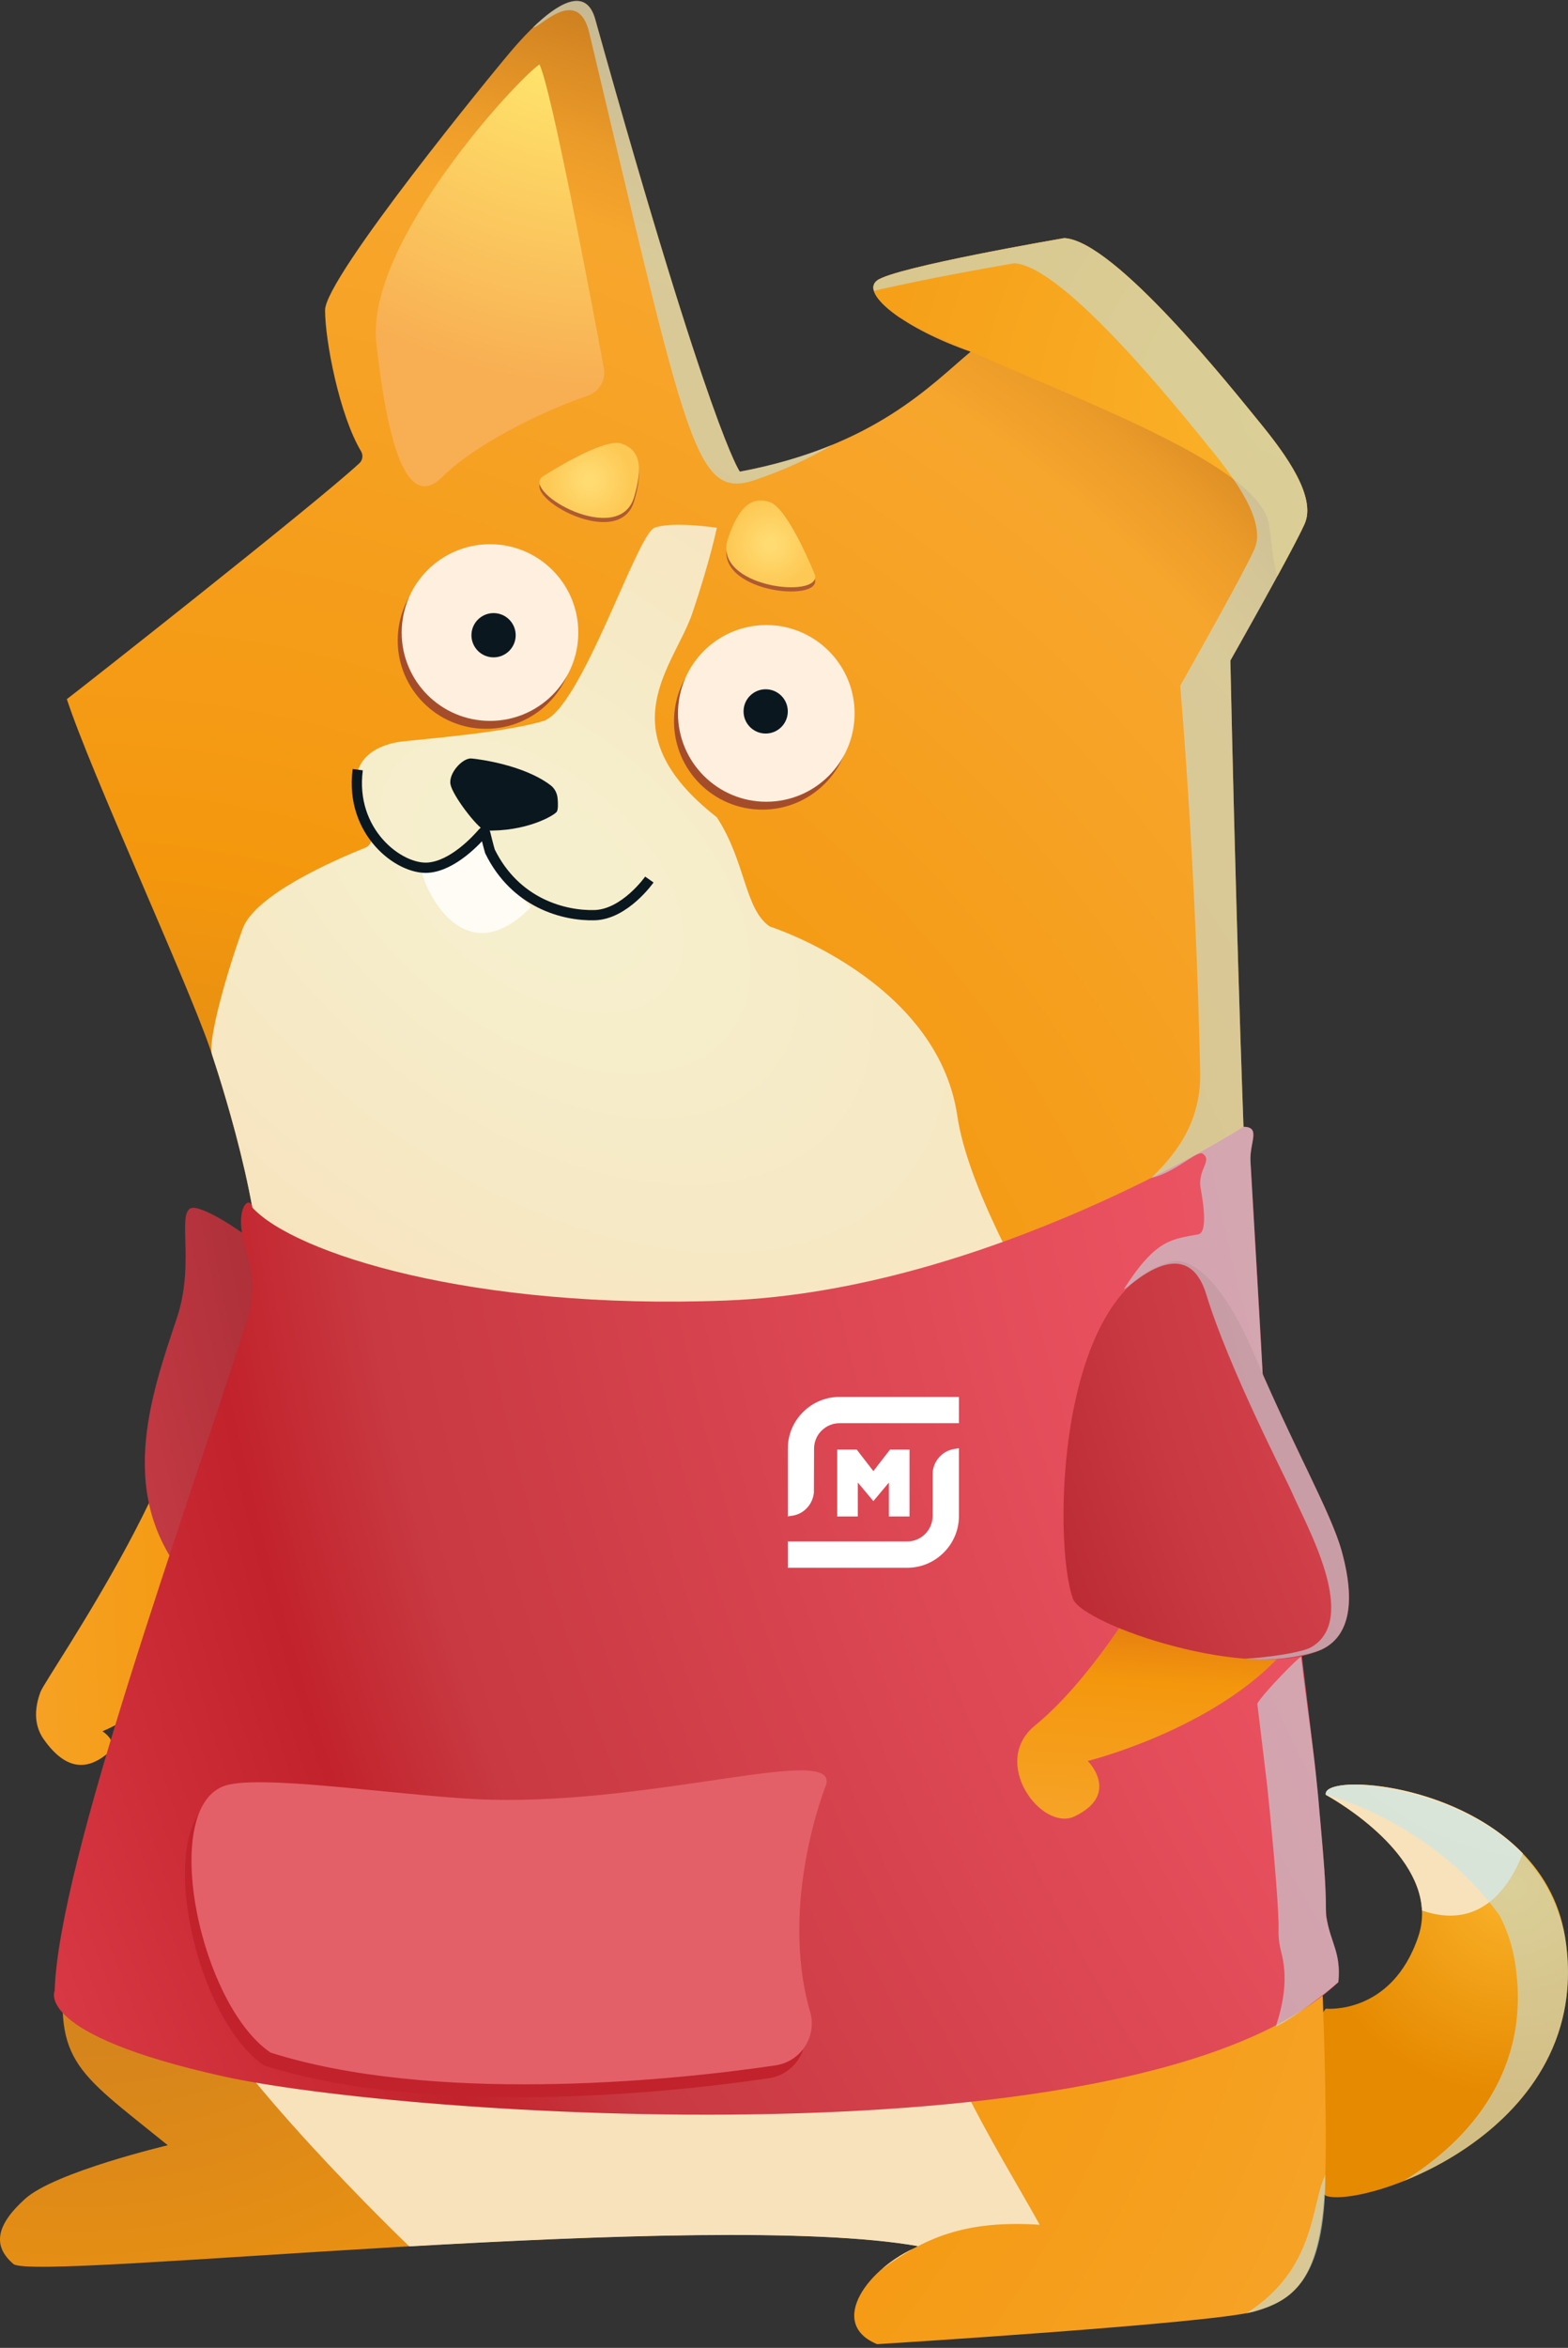 <?xml version="1.0" encoding="UTF-8"?> <svg xmlns="http://www.w3.org/2000/svg" width="306" height="458" viewBox="0 0 306 458" fill="none"><rect x="0" y="0" width="306" height="458" fill="#333333" stroke="none"/> <path d="M258.734 350.12C258.734 350.12 281.968 362.551 276.757 377.841C271.545 393.13 258.734 391.828 258.734 391.828C258.734 391.828 242.014 412.245 258.734 428.323C265.897 430.929 311.604 415.907 305.428 377.841C300.646 348.381 257.656 344.909 258.734 350.12Z" fill="url(#paint0_radial)"></path> <path d="M8.546 339.302C6.405 336.274 6.863 332.794 7.919 329.998C9.06 326.977 41.887 280.389 37.52 260.536C33.773 243.506 62.233 241.055 79.601 255.162C84.474 259.12 84.249 265.642 81.707 271.374C72.797 291.446 37.323 330.569 19.991 337.717C21.216 338.548 23.174 340.38 20.603 342.359C17.103 345.063 13.011 345.612 8.546 339.302Z" fill="url(#paint1_linear)"></path> <path d="M69.734 254.267C63.529 251.655 57.67 248.267 52.324 244.168C47.605 240.548 41.823 236.534 38.401 235.682C33.703 234.52 38.386 245.478 34.562 256.958C29.421 272.403 22.188 292.383 37.372 309.18C48.613 314.476 82.235 305.842 86.721 273.044C87.989 263.747 81.355 259.169 69.734 254.267Z" fill="url(#paint2_radial)"></path> <path d="M144.387 92.008C144.387 92.008 138.817 84.902 116.153 3.734C113.582 -5.485 103.412 5.692 99.933 9.742C96.454 13.791 63.438 54.125 63.438 60.499C63.438 66.493 66.255 81.015 70.452 88.015C70.91 88.783 70.79 89.755 70.135 90.361C61.515 98.354 15.23 134.737 13.046 136.378C17.624 150.4 36.217 190.826 40.851 204.151C40.851 204.151 53.592 240.646 50.12 255.704C46.648 270.761 15.941 358.233 13.046 380.242C10.152 402.25 14.201 403.448 32.738 418.47C32.738 418.47 10.729 423.681 4.933 428.893C-0.863 434.105 -1.441 438.161 2.616 441.633C6.673 445.106 136.999 430.626 179.284 438.161C169.439 442.218 161.325 453.219 171.178 457.276C171.178 457.276 236.634 453.219 244.74 450.902C252.846 448.585 258.065 444.528 258.642 424.259C259.199 404.835 257.093 326.907 246.726 282.713C245.768 278.635 245.148 274.494 244.916 270.311C241.909 217.546 240.113 128.842 240.113 128.842C240.113 128.842 252.276 107.411 254.593 102.199C256.91 96.988 251.121 88.874 245.902 82.508C240.69 76.134 217.52 46.885 207.674 46.449C207.674 46.449 174.657 52.097 171.178 54.703C167.706 57.309 176.826 64.26 189.426 68.605C181.855 74.888 170.749 87.072 144.387 92.008Z" fill="url(#paint3_radial)"></path> <path d="M148.768 157.936C158.286 157.936 166.002 150.22 166.002 140.702C166.002 131.185 158.286 123.469 148.768 123.469C139.25 123.469 131.534 131.185 131.534 140.702C131.534 150.22 139.25 157.936 148.768 157.936Z" fill="#A54D2A"></path> <path d="M94.849 142.167C104.366 142.167 112.082 134.451 112.082 124.933C112.082 115.415 104.366 107.7 94.849 107.7C85.331 107.7 77.615 115.415 77.615 124.933C77.615 134.451 85.331 142.167 94.849 142.167Z" fill="#A54D2A"></path> <path d="M149.543 156.395C159.061 156.395 166.776 148.679 166.776 139.161C166.776 129.643 159.061 121.927 149.543 121.927C140.025 121.927 132.309 129.643 132.309 139.161C132.309 148.679 140.025 156.395 149.543 156.395Z" fill="#FEEFDF"></path> <path d="M95.623 140.625C105.141 140.625 112.857 132.909 112.857 123.391C112.857 113.874 105.141 106.158 95.623 106.158C86.105 106.158 78.389 113.874 78.389 123.391C78.389 132.909 86.105 140.625 95.623 140.625Z" fill="#FEEFDF"></path> <path d="M149.423 143.091C151.807 143.091 153.74 141.158 153.74 138.773C153.74 136.389 151.807 134.456 149.423 134.456C147.039 134.456 145.106 136.389 145.106 138.773C145.106 141.158 147.039 143.091 149.423 143.091Z" fill="#0B171F"></path> <path d="M96.32 128.23C98.705 128.23 100.638 126.297 100.638 123.913C100.638 121.529 98.705 119.596 96.32 119.596C93.936 119.596 92.003 121.529 92.003 123.913C92.003 126.297 93.936 128.23 96.32 128.23Z" fill="#0B171F"></path> <path d="M159.022 112.919C159.022 112.919 153.818 99.882 150.191 98.728C146.564 97.573 144.113 99.798 142.077 105.827C138.817 115.482 160.417 117.764 159.022 112.919Z" fill="#AE5A33"></path> <path d="M30.696 317.484C30.703 317.561 33.301 367.283 34.647 381.446C34.689 381.904 34.731 382.326 34.773 382.707C34.858 382.981 34.943 383.256 35.041 383.538C35.048 383.559 35.055 383.58 35.062 383.594C35.154 383.855 35.252 384.122 35.358 384.397C35.365 384.418 35.372 384.439 35.386 384.46C35.492 384.728 35.605 385.003 35.724 385.284C35.731 385.299 35.738 385.32 35.745 385.341C43.619 403.462 79.157 437.514 79.882 438.204H79.89L79.897 438.211V438.204C117.428 436.056 158.755 434.521 179.291 438.176C176.664 439.26 174.164 440.838 172.094 442.648C180.383 436.549 188.313 433.035 202.892 433.978C195.504 420.512 176.39 390.968 182.038 380.545C187.686 370.121 226.351 324.069 227.218 307.997C228.084 291.925 190.722 244.133 186.813 217.638C182.904 191.136 150.184 180.713 150.184 180.713C145.268 177.241 145.542 168.113 139.894 159.422C118.174 142.477 131.64 129.878 135.112 119.609C138.584 109.348 139.894 102.946 139.894 102.946C139.894 102.946 131.203 101.643 127.731 102.946C124.259 104.249 113.392 138.379 106.011 140.646C98.623 142.914 82.031 144.21 78.382 144.654C74.734 145.09 67.389 147.316 69.994 156.408C70.924 159.655 71.692 161.599 72.29 162.754C72.797 163.74 72.333 164.944 71.297 165.359C65.086 167.846 49.768 174.564 47.366 181.142C44.345 189.403 40.485 202.989 41.38 205.729C43.753 212.87 53.162 242.513 50.12 255.711C48.345 263.43 39.386 290.249 30.696 317.484ZM30.696 317.484L30.703 317.491L30.696 317.484Z" fill="url(#paint4_radial)"></path> <path d="M105.814 93.812C105.814 93.812 117.59 86.178 121.217 87.326C124.844 88.474 125.562 91.706 123.738 97.805C120.822 107.574 101.877 96.96 105.814 93.812Z" fill="#AE5A33"></path> <path d="M117.85 71.838C115.371 58.492 107.603 17.306 105.279 12.566C101.243 15.172 71.269 47.322 73.438 66.873C75.608 86.424 79.389 99.953 86.341 93.009C92.405 86.945 105.265 80.388 114.716 77.183C116.942 76.416 118.28 74.155 117.85 71.838Z" fill="url(#paint5_radial)"></path> <path d="M171.185 54.704C169.241 56.161 171.249 58.993 175.615 61.965V61.958C179.559 64.092 184.292 66.31 189.44 68.585C213.308 79.17 245.853 91.087 247.649 102.341C248.212 105.912 248.346 109.736 249.311 112.349C251.663 108.039 253.769 104.066 254.6 102.2C256.917 96.988 251.128 88.875 245.909 82.501C240.69 76.128 217.527 46.879 207.681 46.442C207.674 46.449 174.657 52.098 171.185 54.704Z" fill="url(#paint6_radial)"></path> <path d="M82.362 169.226C81.129 169.064 88.961 191.84 103.617 176.938C103.617 176.938 94.51 168.825 94.539 162.655C94.539 162.437 94.278 162.331 94.123 162.493C92.405 164.31 86.115 170.529 82.362 169.226Z" fill="#FFFCF5"></path> <path d="M107.441 153.175C108.251 153.788 108.73 154.739 108.821 155.753C108.913 156.774 108.941 157.992 108.624 158.387C108.047 159.112 102.687 162.295 94.581 162.007C92.989 161.281 88.355 155.203 87.918 153.027C87.482 150.851 90.271 147.816 92.003 147.956C93.609 148.097 102.25 149.238 107.441 153.175Z" fill="#0B171F"></path> <path d="M126.724 171.571C126.724 171.571 121.942 178.375 116.005 178.523C110.068 178.67 100.602 176.22 95.616 166.071C95.278 164.916 94.884 163.296 94.686 162.5C94.637 162.303 94.391 162.24 94.257 162.395C93.031 163.831 88.404 168.881 83.566 169.254C77.918 169.691 68.213 162.303 69.811 150.14" stroke="#0B171F" stroke-width="2" stroke-miterlimit="10"></path> <path d="M297.188 361.557C283.356 347.253 257.896 346.098 258.734 350.12C258.734 350.12 276.918 359.839 277.503 372.678C288.581 376.502 294.328 368.677 297.188 361.557Z" fill="url(#paint7_radial)"></path> <path d="M242.677 219.8C242.698 219.8 192.849 251.711 141.746 253.69C92.01 255.619 57.381 244.407 49.254 235.562C48.761 232.97 45.746 235.576 47.669 242.513C49.599 249.45 49.599 251.38 48.437 256.774C36.14 295.651 11.434 363.085 10.666 388.362C10.666 388.362 6.553 396.813 43.556 405.032C78.234 412.737 222.9 423.019 261.185 386.657C261.953 380.488 258.593 377.41 258.734 371.628C258.875 365.846 256.565 343.88 256.565 343.88C256.565 343.88 251.17 298.397 250.015 292.038C248.86 285.678 246.93 279.509 246.543 270.649C246.156 261.782 244.233 230.181 244.036 226.519C243.839 222.849 246.135 219.828 242.677 219.8Z" fill="url(#paint8_radial)"></path> <path d="M229.859 298.475C229.859 298.475 224.274 309.49 216.379 320.477C212.09 326.449 207.11 332.407 201.976 336.598C193.123 343.816 203.328 357.409 209.744 354.303C218.752 349.944 212.28 343.507 212.28 343.507C212.28 343.507 260.805 331.527 259.03 299.405C257.171 284.347 241.564 279.614 229.859 298.475Z" fill="url(#paint9_linear)"></path> <path d="M159.952 350.613C159.952 350.613 150.634 373.615 156.818 394.954C158.205 399.743 155.015 404.652 150.085 405.392C128.295 408.638 82.735 412.801 51.521 402.906C37.33 393.264 29.407 353.571 43.45 350.613C52.134 348.782 79.622 353.191 94.341 353.571C126.999 354.423 162.086 342.697 159.952 350.613Z" fill="#C2222B"></path> <path d="M161.234 348.106C161.234 348.106 151.916 371.108 158.1 392.447C159.487 397.236 156.297 402.145 151.367 402.885C129.576 406.132 84.017 410.294 52.803 400.399C38.612 390.757 30.689 351.064 44.732 348.106C53.416 346.275 80.904 350.684 95.623 351.064C128.281 351.916 163.368 340.19 161.234 348.106Z" fill="url(#paint10_radial)"></path> <path d="M228.858 246.07C230.056 245.788 236.711 245.316 244.726 264.128C252.741 282.939 259.762 295.052 261.84 302.574C265.108 314.399 262.312 319.766 257.811 321.815C244.085 328.217 211.209 316.913 209.385 311.857C205.406 300.792 206.237 251.415 228.858 246.07Z" fill="url(#paint11_radial)"></path> <path d="M159.022 112.102C159.022 112.102 153.818 99.066 150.191 97.911C146.564 96.756 144.113 98.981 142.077 105.01C138.817 114.665 160.417 116.947 159.022 112.102Z" fill="url(#paint12_radial)"></path> <path d="M105.814 93.002C105.814 93.002 117.59 85.368 121.217 86.516C124.844 87.663 125.562 90.896 123.738 96.995C120.822 106.757 101.877 96.143 105.814 93.002Z" fill="url(#paint13_radial)"></path> <g opacity="0.75"> <path opacity="0.75" d="M116.16 3.735C138.824 84.896 144.387 92.002 144.387 92.002C151.423 90.678 157.367 88.854 162.452 86.762C158.304 89.234 153.367 91.586 147.409 93.608C135.598 97.615 134.246 87.206 114.998 6.397C112.73 -3.118 105.046 5.763 104.039 5.326C108.448 1.072 114.287 -2.942 116.16 3.735Z" fill="#C3E5ED"></path> <path opacity="0.75" d="M258.65 424.267C258.65 445.388 251.635 448.944 244.747 450.916C244.353 451.029 243.824 451.142 243.184 451.262C256.924 442.634 255.818 429.823 258.65 424.267Z" fill="#C3E5ED"></path> <path opacity="0.75" d="M258.227 361.811C258.734 367.995 258.734 370.424 258.79 373.678C259.762 379.559 261.699 380.418 261.185 386.651C258.22 389.2 252.607 393.532 248.959 395.377C248.959 395.356 248.966 395.328 248.973 395.293C250.55 390.609 251.318 385.7 250.064 380.918C249.712 379.58 249.473 378.157 249.515 376.516C249.607 372.72 248.635 361.938 247.966 354.987C247.606 351.353 247.339 348.768 247.339 348.768C247.353 348.845 246.501 341.584 245.367 332.323C246.55 330.252 253.403 323.287 253.903 323.188C255.03 333.02 256.762 343.521 257.494 353.416L258.227 361.811Z" fill="#C3E5ED"></path> <path opacity="0.75" d="M265.065 348.113C265.263 348.113 299.991 350.007 305.421 377.833C309.674 404.061 289.307 419.344 273.883 425.457C286.807 417.555 299.033 403.61 295.638 382.721C295.103 379.362 294.054 376.347 292.645 373.65C279.074 355.029 258.734 350.113 258.734 350.113C258.459 348.803 261.016 348.035 265.065 348.113Z" fill="#C3E5ED"></path> <path opacity="0.75" d="M171.185 54.703C174.657 52.104 207.681 46.456 207.681 46.456C217.52 46.885 240.697 76.148 245.902 82.515C246.867 83.691 247.853 84.93 248.797 86.191C249.064 86.557 249.332 86.916 249.592 87.283C249.853 87.649 250.114 88.015 250.374 88.381C250.755 88.938 251.121 89.501 251.473 90.05C251.938 90.783 252.374 91.529 252.783 92.262C252.888 92.452 252.987 92.635 253.079 92.825C253.367 93.375 253.628 93.917 253.86 94.452C254.875 96.79 255.36 99.009 254.987 100.932C254.896 101.375 254.769 101.798 254.586 102.206C253.903 103.756 252.346 106.742 250.494 110.158C250.304 110.489 250.128 110.834 249.931 111.186C249.726 111.566 249.515 111.968 249.297 112.362C245.106 120.06 240.113 128.863 240.113 128.863C240.113 128.863 241.043 174.522 242.669 219.807C246.127 219.842 243.839 222.863 244.029 226.525C244.198 229.885 245.261 247.576 246.409 268.029C251.114 278.741 255.361 287.093 258.304 293.552C259.924 297.115 261.15 300.108 261.84 302.588C265.108 314.419 262.305 319.779 257.811 321.828C256.678 322.357 250.022 324.343 242.993 323.533C246.557 323.441 254.001 322.413 255.875 321.328C265.368 315.842 254.973 297.714 252.163 291.199C250.853 288.171 239.916 267.155 235.401 252.478C231.056 238.343 217.604 254.133 219.59 251.063C225.668 241.667 228.788 241.724 233.824 240.794C236.12 240.372 234.303 231.984 234.246 231.427C233.887 227.885 236.746 226.258 234.57 224.962C233.077 224.828 229.204 228.751 224.71 229.765C228.443 226.025 234.436 219.814 234.218 209.2C233.394 168.697 230.323 133.758 230.323 133.758C230.323 133.758 239.866 116.933 243.662 109.474C243.677 109.425 243.705 109.383 243.726 109.334C243.81 109.179 243.888 109.017 243.965 108.869C244.057 108.679 244.141 108.502 244.233 108.333C244.254 108.277 244.282 108.228 244.303 108.171C244.388 108.002 244.465 107.84 244.543 107.686C244.55 107.671 244.557 107.65 244.564 107.629C244.655 107.453 244.733 107.27 244.803 107.115C246.423 103.481 244.085 98.417 240.747 93.522C239.31 91.41 237.69 89.332 236.12 87.416C230.908 81.05 207.744 51.794 197.898 51.357C197.898 51.357 181.439 54.167 170.537 56.745C170.291 55.921 170.488 55.224 171.185 54.703Z" fill="#C3E5ED"></path> </g> <path fill-rule="evenodd" clip-rule="evenodd" d="M153.74 282.586C153.74 279.896 154.79 277.368 156.705 275.459C158.614 273.551 161.149 272.494 163.833 272.494H187.137V277.621H163.833C162.516 277.621 161.269 278.142 160.325 279.079C159.381 280.023 158.867 281.269 158.867 282.586L158.832 291.193C158.593 293.475 156.874 295.327 154.642 295.665L153.733 295.806V282.586H153.74ZM173.474 295.82H177.496V282.77H173.685L170.439 286.967L167.192 282.77H163.382V295.82H167.403V289.193L170.439 292.82L173.474 289.193V295.82ZM153.74 305.821H177.045C179.735 305.821 182.263 304.771 184.172 302.856C186.088 300.947 187.137 298.412 187.137 295.728V282.509L186.229 282.65C183.827 283.016 182.01 285.129 182.01 287.559L182.003 295.728C182.003 297.045 181.482 298.292 180.545 299.229C179.608 300.172 178.362 300.686 177.045 300.686H153.74V305.821Z" fill="white"></path> <defs> <radialGradient id="paint0_radial" cx="0" cy="0" r="1" gradientUnits="userSpaceOnUse" gradientTransform="translate(295.375 368.207) rotate(180) scale(47.797)"> <stop stop-color="#FAB32A"></stop> <stop offset="0.844" stop-color="#E68A01"></stop> </radialGradient> <linearGradient id="paint1_linear" x1="71.417" y1="293.505" x2="-12.637" y2="297.465" gradientUnits="userSpaceOnUse"> <stop offset="0.021" stop-color="#D35D15"></stop> <stop offset="0.285" stop-color="#F4970D"></stop> <stop offset="1" stop-color="#F7A62D"></stop> </linearGradient> <radialGradient id="paint2_radial" cx="0" cy="0" r="1" gradientUnits="userSpaceOnUse" gradientTransform="translate(641.692 134.663) rotate(180) scale(702.299 702.299)"> <stop offset="0.005" stop-color="#F18B7B"></stop> <stop offset="0.656" stop-color="#EA5160"></stop> <stop offset="0.838" stop-color="#A42C34"></stop> <stop offset="0.979" stop-color="#E94A57"></stop> </radialGradient> <radialGradient id="paint3_radial" cx="0" cy="0" r="1" gradientUnits="userSpaceOnUse" gradientTransform="translate(17.024 325.264) rotate(180) scale(439.126)"> <stop offset="0.164" stop-color="#D6851C"></stop> <stop offset="0.355" stop-color="#F4970D"></stop> <stop offset="0.671" stop-color="#F7A62D"></stop> <stop offset="0.707" stop-color="#EB9B29"></stop> <stop offset="0.763" stop-color="#CD7F20"></stop> <stop offset="0.828" stop-color="#A65B16"></stop> </radialGradient> <radialGradient id="paint4_radial" cx="0" cy="0" r="1" gradientUnits="userSpaceOnUse" gradientTransform="translate(103.836 169.992) rotate(39.685) scale(166.68 100.254)"> <stop offset="0.129" stop-color="#F6EFCD"></stop> <stop offset="1" stop-color="#F7E2BC"></stop> </radialGradient> <radialGradient id="paint5_radial" cx="0" cy="0" r="1" gradientUnits="userSpaceOnUse" gradientTransform="translate(120.79 -28.366) rotate(180) scale(103.929)"> <stop offset="0.393" stop-color="#FFE66C"></stop> <stop offset="1" stop-color="#F8AF53"></stop> </radialGradient> <radialGradient id="paint6_radial" cx="0" cy="0" r="1" gradientUnits="userSpaceOnUse" gradientTransform="translate(252.596 79.16) rotate(180) scale(116.775)"> <stop stop-color="#FAB32A"></stop> <stop offset="0.683" stop-color="#F6A019"></stop> </radialGradient> <radialGradient id="paint7_radial" cx="0" cy="0" r="1" gradientUnits="userSpaceOnUse" gradientTransform="translate(304.625 303.46) rotate(180) scale(61.441)"> <stop offset="0.129" stop-color="#F6EFCD"></stop> <stop offset="1" stop-color="#F7E2BC"></stop> </radialGradient> <radialGradient id="paint8_radial" cx="0" cy="0" r="1" gradientUnits="userSpaceOnUse" gradientTransform="translate(609.901 159.118) rotate(180) scale(702.299)"> <stop offset="0.005" stop-color="#F18B7B"></stop> <stop offset="0.571" stop-color="#EA5160"></stop> <stop offset="0.775" stop-color="#C83941"></stop> <stop offset="0.817" stop-color="#C2222B"></stop> <stop offset="0.979" stop-color="#E94A57"></stop> </radialGradient> <linearGradient id="paint9_linear" x1="230.328" y1="301.204" x2="225.945" y2="362.874" gradientUnits="userSpaceOnUse"> <stop offset="0.021" stop-color="#D35D15"></stop> <stop offset="0.441" stop-color="#F4970D"></stop> <stop offset="1" stop-color="#F7A62D"></stop> </linearGradient> <radialGradient id="paint10_radial" cx="0" cy="0" r="1" gradientUnits="userSpaceOnUse" gradientTransform="translate(609.901 159.118) rotate(180) scale(702.299)"> <stop stop-color="#EA5160"></stop> <stop offset="0.511" stop-color="#E36069"></stop> </radialGradient> <radialGradient id="paint11_radial" cx="0" cy="0" r="1" gradientUnits="userSpaceOnUse" gradientTransform="translate(589.114 171.345) rotate(180) scale(524.671)"> <stop offset="0.005" stop-color="#F18B7B"></stop> <stop offset="0.571" stop-color="#EA5160"></stop> <stop offset="0.72" stop-color="#C83941"></stop> <stop offset="0.812" stop-color="#B32129"></stop> <stop offset="0.889" stop-color="#CD343D"></stop> <stop offset="0.979" stop-color="#E94A57"></stop> </radialGradient> <radialGradient id="paint12_radial" cx="0" cy="0" r="1" gradientUnits="userSpaceOnUse" gradientTransform="translate(150.413 106.09) rotate(180) scale(8.573)"> <stop offset="0.124" stop-color="#FFDB72"></stop> <stop offset="1" stop-color="#FDC853"></stop> </radialGradient> <radialGradient id="paint13_radial" cx="0" cy="0" r="1" gradientUnits="userSpaceOnUse" gradientTransform="translate(114.989 93.715) rotate(180) scale(8.6)"> <stop offset="0.124" stop-color="#FFDB72"></stop> <stop offset="1" stop-color="#FDC853"></stop> </radialGradient> </defs> </svg> 
